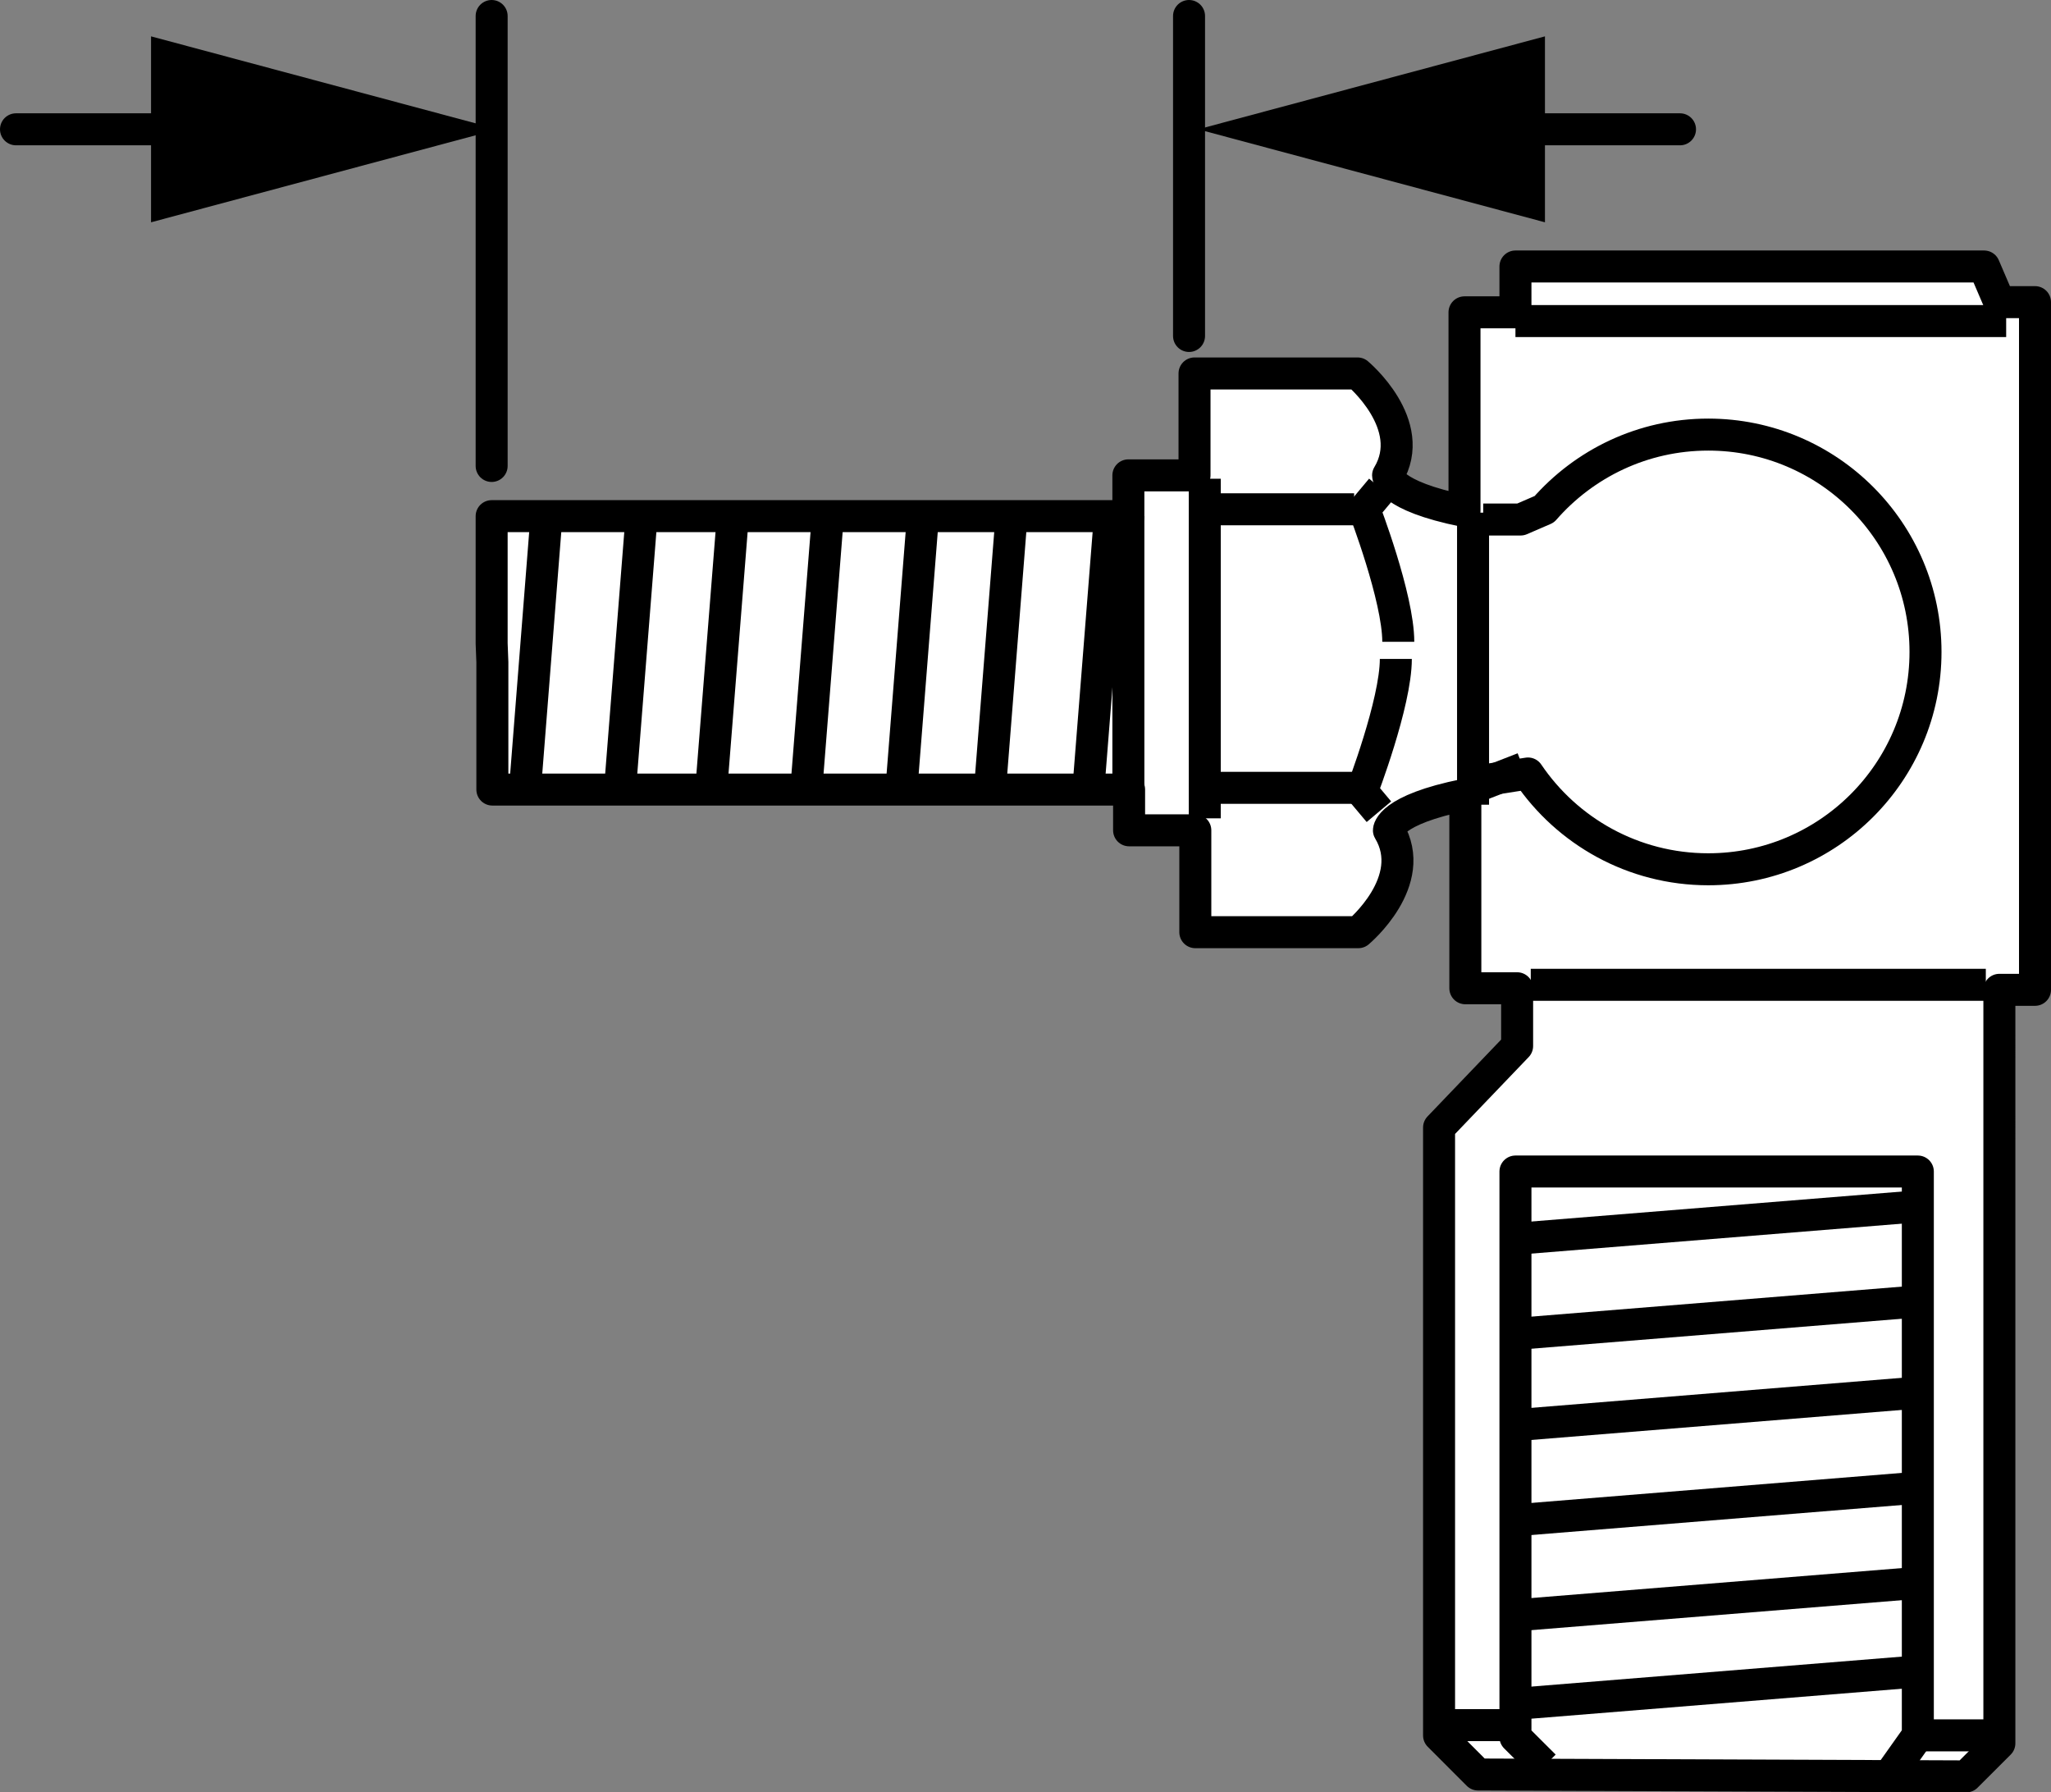<?xml version="1.0" encoding="iso-8859-1"?>
<!-- Generator: Adobe Illustrator 28.1.0, SVG Export Plug-In . SVG Version: 6.00 Build 0)  -->
<svg version="1.1" id="image" xmlns="http://www.w3.org/2000/svg" xmlns:xlink="http://www.w3.org/1999/xlink" x="0px" y="0px"
	 width="51.287px" height="44.814px" viewBox="0 0 51.287 44.814" enable-background="new 0 0 51.287 44.814"
	 xml:space="preserve">
<rect x="0" y="0" width="51.287" height="44.814" fill="#808080" stroke="none"/>
<path fill="#FFFFFF" stroke="#000000" stroke-width="0.8" stroke-linejoin="round" d="M49.168,44.414l0.828-0.827V24.748
	h0.891V7.554h-0.891l-0.382-0.891H37.895v1.146h-1.274v4.968c-1.911-0.382-1.911-0.892-1.911-0.892
	c0.766-1.273-0.763-2.548-0.763-2.548H29.87v2.548h-1.654v1.02H12.294v3.184l0.018,0.468v3.184h15.922v1.019h1.656
	v2.547h4.076c0,0,1.528-1.273,0.765-2.547c0,0,0-0.509,1.911-0.891v4.84h1.295v1.444l-1.952,2.038v15.2
	l0.975,0.976L49.168,44.414z"/>
<polyline fill="none" stroke="#000000" stroke-width="0.8" stroke-linejoin="round" points="38.618,44.152 37.895,43.431 
	37.895,29.291 47.957,29.291 47.957,43.388 47.236,44.405 "/>
<line fill="none" stroke="#000000" stroke-width="0.8" stroke-linejoin="round" x1="35.985" y1="43.133" x2="37.895" y2="43.133"/>
<line fill="none" stroke="#000000" stroke-width="0.8" stroke-linejoin="round" x1="47.957" y1="43.388" x2="49.869" y2="43.388"/>
<line fill="none" stroke="#000000" stroke-width="0.8" stroke-linejoin="round" x1="28.216" y1="12.904" x2="28.216" y2="19.739"/>
<line fill="none" stroke="#000000" stroke-width="0.8" stroke-linejoin="round" x1="16.03" y1="13.073" x2="15.52" y2="19.526"/>
<line fill="none" stroke="#000000" stroke-width="0.8" stroke-linejoin="round" x1="13.652" y1="13.073" x2="13.144" y2="19.526"/>
<line fill="none" stroke="#000000" stroke-width="0.8" stroke-linejoin="round" x1="18.312" y1="13.073" x2="17.801" y2="19.526"/>
<line fill="none" stroke="#000000" stroke-width="0.8" stroke-linejoin="round" x1="20.688" y1="13.073" x2="20.178" y2="19.526"/>
<line fill="none" stroke="#000000" stroke-width="0.8" stroke-linejoin="round" x1="23.066" y1="13.073" x2="22.557" y2="19.526"/>
<line fill="none" stroke="#000000" stroke-width="0.8" stroke-linejoin="round" x1="25.274" y1="13.158" x2="24.765" y2="19.61"/>
<line fill="none" stroke="#000000" stroke-width="0.8" stroke-linejoin="round" x1="38.095" y1="33.336" x2="47.83" y2="32.548"/>
<line fill="none" stroke="#000000" stroke-width="0.8" stroke-linejoin="round" x1="38.095" y1="30.958" x2="47.83" y2="30.171"/>
<line fill="none" stroke="#000000" stroke-width="0.8" stroke-linejoin="round" x1="38.095" y1="35.617" x2="47.83" y2="34.828"/>
<line fill="none" stroke="#000000" stroke-width="0.8" stroke-linejoin="round" x1="38.095" y1="37.994" x2="47.83" y2="37.205"/>
<line fill="none" stroke="#000000" stroke-width="0.8" stroke-linejoin="round" x1="38.095" y1="40.372" x2="47.83" y2="39.585"/>
<line fill="none" stroke="#000000" stroke-width="0.8" stroke-linejoin="round" x1="38.181" y1="42.579" x2="47.914" y2="41.792"/>
<line fill="none" stroke="#000000" stroke-width="0.8" stroke-linejoin="round" x1="27.735" y1="13.158" x2="27.225" y2="19.61"/>
<line fill="none" stroke="#000000" stroke-width="0.8" stroke-linejoin="round" x1="30.126" y1="11.969" x2="30.126" y2="20.46"/>
<path fill="none" stroke="#000000" stroke-width="0.8" stroke-linejoin="round" d="M34.542,12.224l-0.427,0.51
	c0,0,0.85,2.209,0.85,3.312"/>
<path fill="none" stroke="#000000" stroke-width="0.8" stroke-linejoin="round" d="M34.481,20.295l-0.427-0.508
	c0,0,0.85-2.209,0.85-3.312"/>
<line fill="none" stroke="#000000" stroke-width="0.8" stroke-linejoin="round" x1="30.382" y1="12.734" x2="33.861" y2="12.734"/>
<line fill="none" stroke="#000000" stroke-width="0.8" stroke-linejoin="round" x1="30.382" y1="19.697" x2="33.861" y2="19.697"/>
<line fill="none" stroke="#000000" stroke-width="0.8" stroke-linejoin="round" x1="37.895" y1="8.027" x2="50.166" y2="8.027"/>
<line fill="none" stroke="#000000" stroke-width="0.8" stroke-linejoin="round" x1="36.835" y1="12.818" x2="36.835" y2="20.12"/>
<line fill="none" stroke="#000000" stroke-width="0.8" stroke-linejoin="round" x1="38.278" y1="24.623" x2="49.657" y2="24.623"/>
<path fill="none" stroke="#000000" stroke-width="0.8" stroke-linejoin="round" stroke-miterlimit="1" d="M44.429,40.143"/>
<path fill="none" stroke="#000000" stroke-width="0.8" stroke-linejoin="round" stroke-miterlimit="1" d="M44.319,41.592"/>
<path fill="none" stroke="#000000" stroke-width="0.8" stroke-linejoin="round" stroke-miterlimit="1" d="M44.278,43.023"/>
<path fill="none" stroke="#000000" stroke-width="0.8" stroke-linejoin="round" stroke-miterlimit="1" d="M44.338,44.431"/>
<path fill="none" stroke="#000000" stroke-width="0.8" stroke-linejoin="round" d="M37.089,12.989h0.935l0.592-0.256
	c0.998-1.143,2.463-1.867,4.1-1.867c3.001,0,5.433,2.433,5.433,5.434c0,3.001-2.432,5.434-5.433,5.434
	c-1.875,0-3.529-0.95-4.507-2.395l-1.206,0.188"/>
<line fill="none" stroke="#000000" stroke-width="0.8" stroke-linejoin="round" x1="38.095" y1="19.207" x2="36.835" y2="19.697"/>
<line fill="#FFFFFF" stroke="#000000" stroke-width="0.8" stroke-linecap="round" stroke-linejoin="round" x1="29.733" y1="8.4" x2="29.733" y2="0.4"/>
<line fill="#FFFFFF" stroke="#000000" stroke-width="0.8" stroke-linecap="round" stroke-linejoin="round" x1="12.294" y1="11.65" x2="12.294" y2="0.4"/>
<g>
	<line fill="#FFFFFF" x1="0.4" y1="3.233" x2="12.45" y2="3.233"/>
	<g>
		
			<line fill="none" stroke="#000000" stroke-width="0.8" stroke-linecap="round" stroke-linejoin="round" x1="0.4" y1="3.233" x2="5.362" y2="3.233"/>
		<g>
			<polygon points="3.777,5.558 12.45,3.233 3.777,0.909 			"/>
		</g>
	</g>
</g>
<g>
	<line fill="#FFFFFF" x1="29.96" y1="3.233" x2="42.01" y2="3.233"/>
	<g>
		
			<line fill="none" stroke="#000000" stroke-width="0.8" stroke-linecap="round" stroke-linejoin="round" x1="37.047" y1="3.233" x2="42.01" y2="3.233"/>
		<g>
			<polygon points="38.633,5.558 29.96,3.233 38.633,0.909 			"/>
		</g>
	</g>
</g>
</svg>
